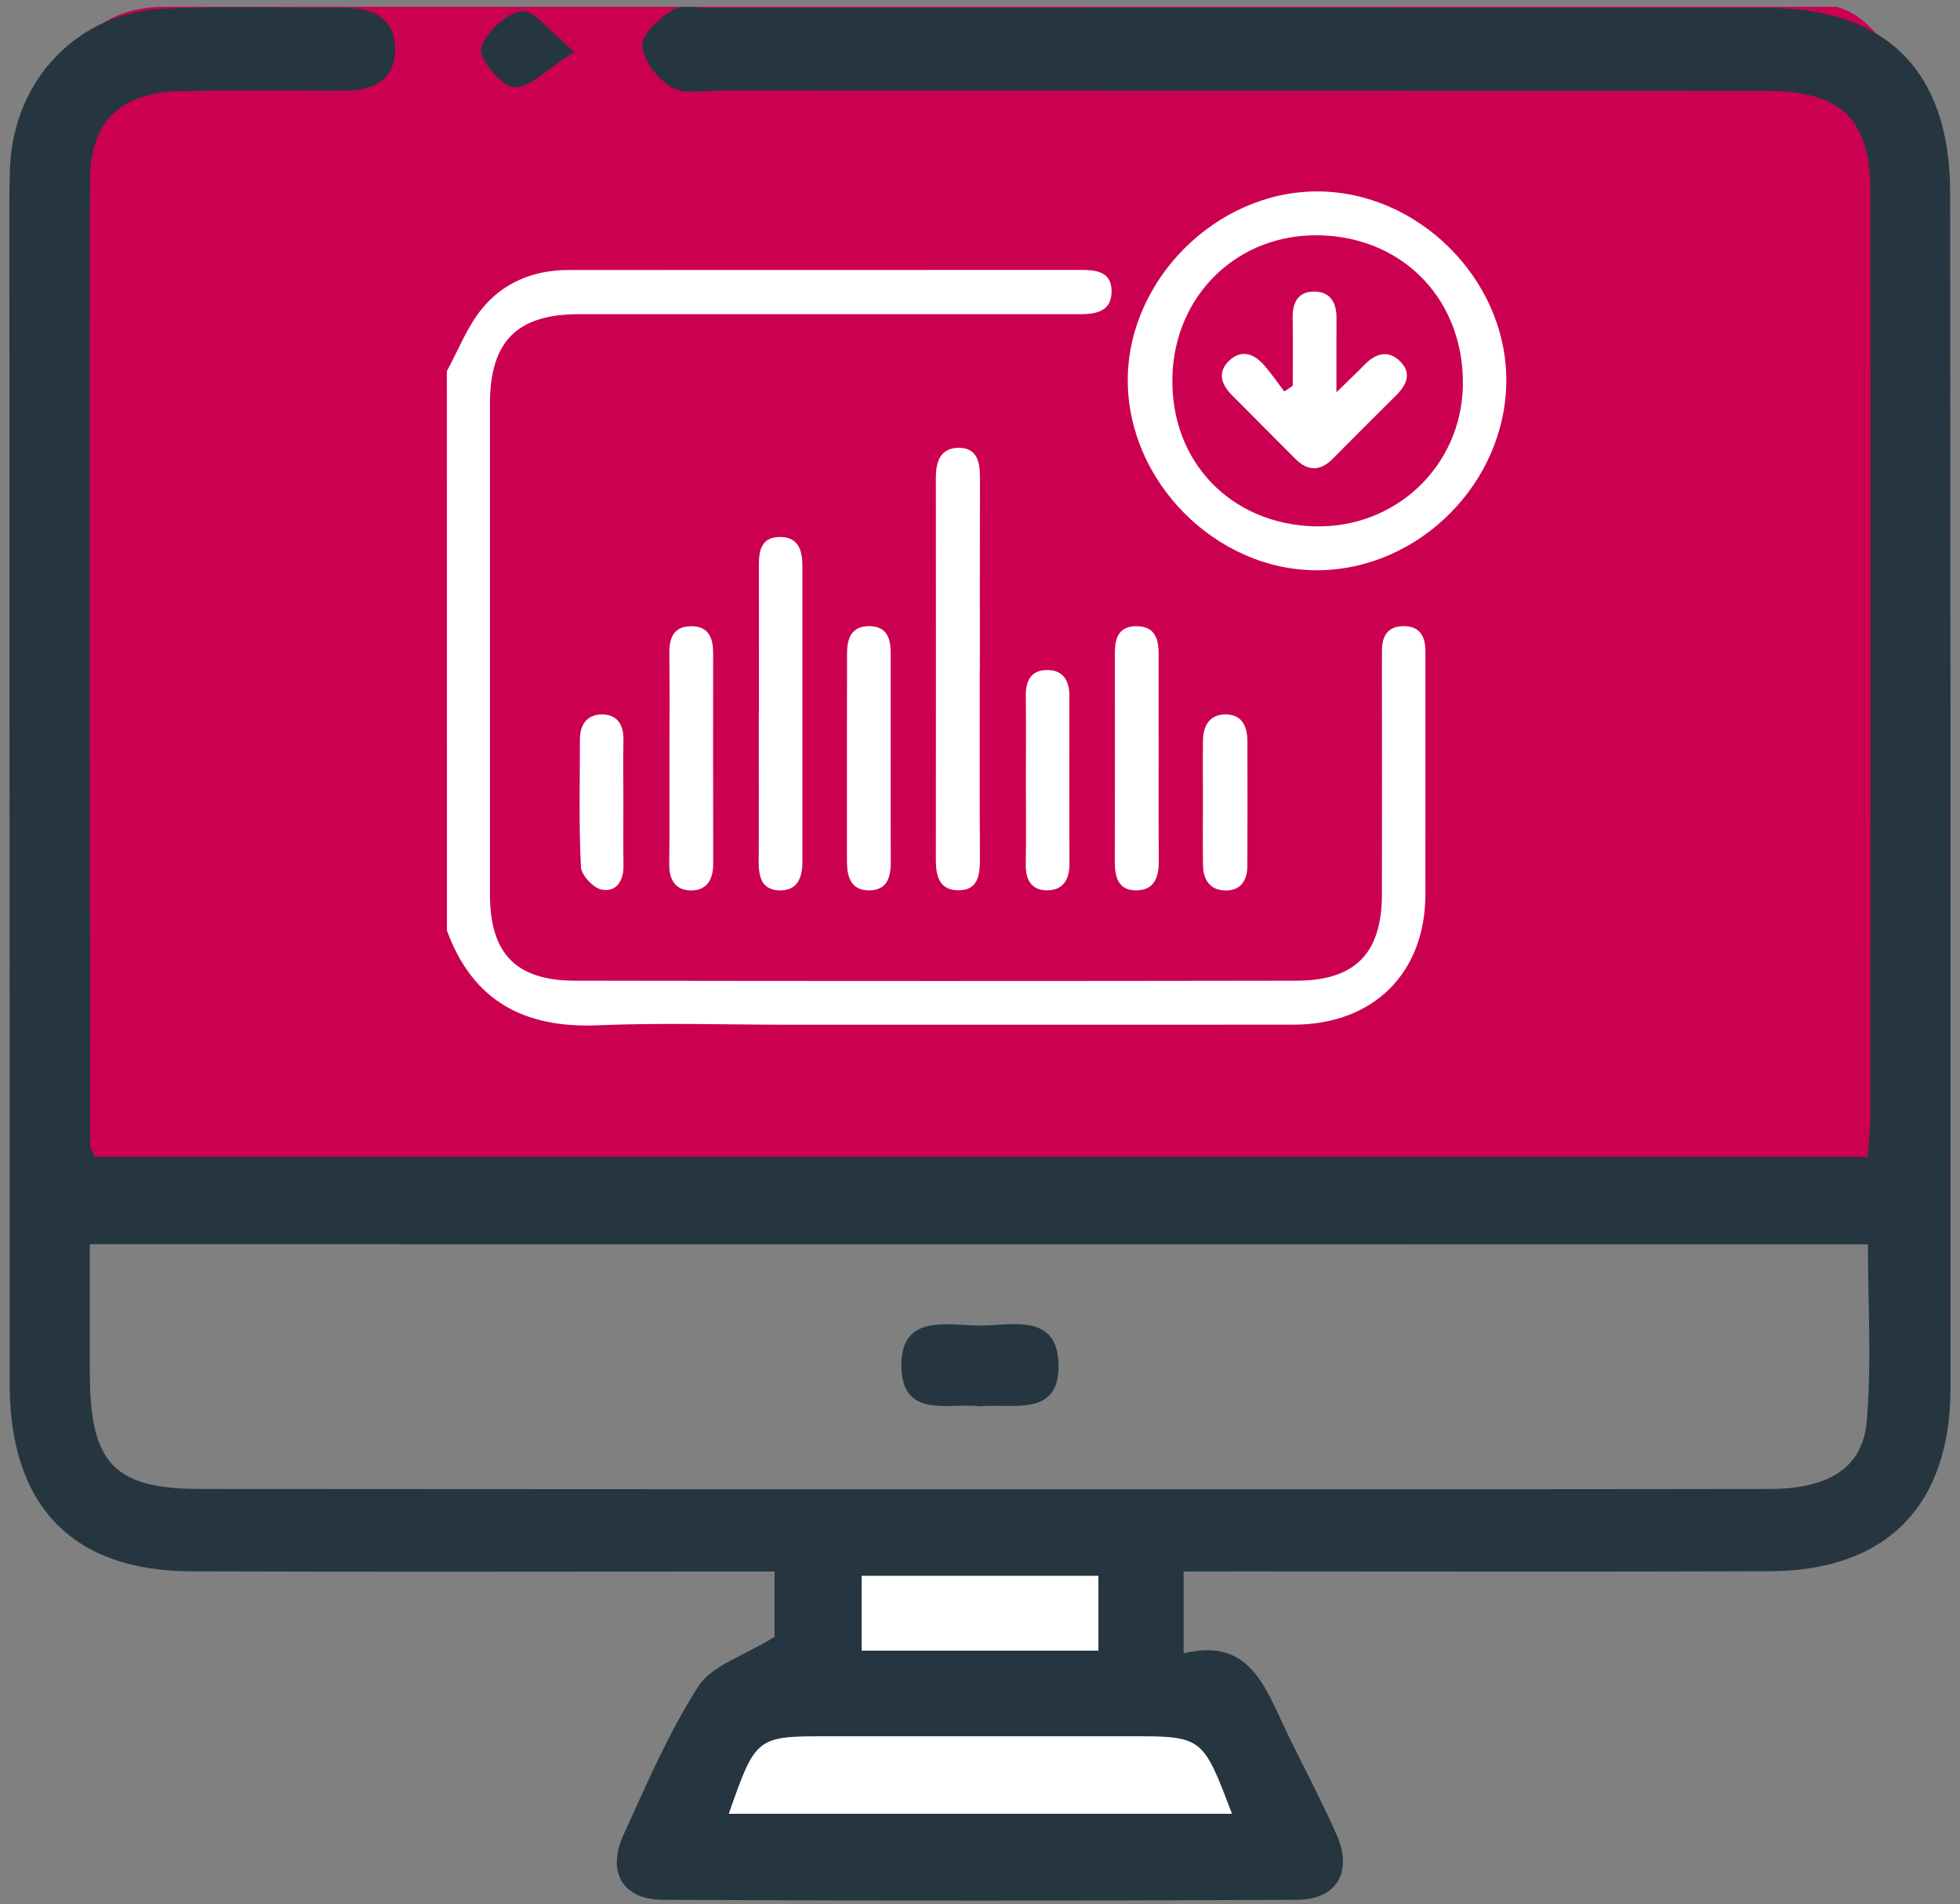 <?xml version="1.0" encoding="UTF-8"?> <svg xmlns="http://www.w3.org/2000/svg" width="174" height="169" viewBox="0 0 174 169" fill="none"><rect x="0" y="0" width="174" height="169" fill="#808080" stroke="none"/><path d="M163.027 0.606H14.496C7.206 0.606 4.776 6.854 4.473 9.978V104.317L170.013 106.191V18.412C170.985 5.667 165.76 1.231 163.027 0.606Z" fill="#CB0051"></path><g clip-path="url(#clip0_1721_1292)"><path d="M39.668 32.945C40.659 31.124 41.426 29.122 42.695 27.515C44.61 25.092 47.338 23.965 50.47 23.965C65.645 23.96 80.82 23.965 95.995 23.956C97.365 23.956 98.677 24.133 98.681 25.845C98.685 27.649 97.315 27.885 95.868 27.885C81.044 27.885 66.223 27.881 51.398 27.885C45.887 27.885 43.496 30.304 43.496 35.852C43.496 50.361 43.496 64.869 43.496 79.377C43.496 84.614 45.786 87.033 51.027 87.041C72.383 87.075 93.739 87.079 115.095 87.041C120.324 87.033 122.668 84.597 122.681 79.398C122.698 72.739 122.681 66.08 122.681 59.425C122.681 58.866 122.685 58.302 122.685 57.743C122.676 56.418 123.233 55.556 124.654 55.572C126.109 55.589 126.543 56.557 126.543 57.831C126.543 63.018 126.543 68.205 126.543 73.391C126.543 75.356 126.534 77.316 126.543 79.28C126.564 86.339 121.955 90.941 114.817 90.945C99.925 90.954 85.028 90.949 70.136 90.949C64.444 90.949 58.747 90.76 53.068 91C46.541 91.273 41.962 88.846 39.676 82.587C39.668 66.038 39.668 49.494 39.668 32.945Z" fill="white"></path><path d="M133.723 33.716C133.736 42.764 126.045 50.542 117.018 50.613C107.99 50.685 100.072 42.747 100.118 33.669C100.165 24.81 107.965 17.037 116.853 16.99C125.851 16.944 133.715 24.743 133.723 33.716ZM104.078 33.547C103.938 40.968 109.247 46.508 116.689 46.714C123.874 46.911 129.713 41.397 129.865 34.275C130.021 26.737 124.683 21.088 117.212 20.886C109.909 20.688 104.217 26.177 104.078 33.547Z" fill="white"></path><path d="M86.98 59.43C86.98 65.037 86.963 70.644 86.993 76.252C87.001 77.724 86.791 79.083 84.973 79.015C83.341 78.952 83.076 77.665 83.08 76.273C83.093 64.987 83.089 53.705 83.08 42.419C83.08 41.014 83.451 39.773 85.066 39.747C86.753 39.722 87.001 41.005 86.997 42.398C86.98 48.076 86.989 53.751 86.989 59.43C86.984 59.43 86.984 59.43 86.98 59.43Z" fill="white"></path><path d="M67.374 63.237C67.374 58.896 67.378 54.55 67.37 50.209C67.365 48.926 67.546 47.711 69.157 47.66C70.848 47.605 71.232 48.813 71.232 50.205C71.236 58.959 71.232 67.717 71.236 76.471C71.236 77.897 70.802 79.079 69.157 79.024C67.606 78.973 67.348 77.791 67.353 76.471C67.378 72.058 67.361 67.645 67.361 63.233C67.365 63.237 67.37 63.237 67.374 63.237Z" fill="white"></path><path d="M79.071 67.262C79.071 70.341 79.058 73.421 79.079 76.496C79.088 77.825 78.771 78.978 77.237 79.024C75.563 79.074 75.192 77.846 75.187 76.454C75.183 70.295 75.179 64.141 75.196 57.983C75.2 56.675 75.575 55.56 77.173 55.572C78.78 55.589 79.075 56.704 79.071 58.025C79.067 61.104 79.071 64.183 79.071 67.262Z" fill="white"></path><path d="M59.43 67.242C59.435 64.158 59.456 61.079 59.422 58C59.409 56.633 59.785 55.594 61.349 55.581C62.926 55.569 63.314 56.641 63.309 57.987C63.305 64.221 63.305 70.451 63.314 76.685C63.318 78.094 62.715 79.083 61.256 79.028C59.915 78.982 59.397 78.023 59.413 76.698C59.451 73.547 59.426 70.392 59.43 67.242Z" fill="white"></path><path d="M102.86 67.229C102.86 70.308 102.847 73.392 102.868 76.471C102.876 77.918 102.425 79.062 100.798 79.024C99.254 78.987 98.964 77.813 98.968 76.492C98.985 70.329 98.976 64.167 98.972 58.004C98.972 56.684 99.271 55.577 100.89 55.577C102.489 55.577 102.855 56.658 102.855 57.983C102.86 61.067 102.855 64.146 102.86 67.229Z" fill="white"></path><path d="M91.074 69.155C91.074 66.707 91.099 64.259 91.066 61.811C91.049 60.519 91.445 59.523 92.858 59.472C94.342 59.417 94.936 60.36 94.936 61.777C94.928 66.745 94.919 71.709 94.941 76.677C94.949 78.107 94.338 79.049 92.891 79.02C91.534 78.99 91.036 78.04 91.061 76.71C91.112 74.191 91.074 71.671 91.074 69.155Z" fill="white"></path><path d="M106.79 71.15C106.79 69.337 106.773 67.524 106.794 65.711C106.811 64.449 107.35 63.456 108.704 63.41C110.205 63.359 110.736 64.403 110.74 65.761C110.749 69.459 110.753 73.152 110.736 76.85C110.732 78.137 110.15 79.062 108.763 79.033C107.397 79.004 106.819 78.066 106.798 76.795C106.768 74.919 106.79 73.034 106.79 71.15Z" fill="white"></path><path d="M55.34 71.162C55.34 73.051 55.319 74.944 55.349 76.832C55.37 78.191 54.704 79.197 53.418 78.957C52.676 78.818 51.609 77.682 51.571 76.95C51.385 73.177 51.482 69.391 51.482 65.609C51.482 64.276 52.157 63.393 53.481 63.409C54.839 63.426 55.374 64.368 55.345 65.698C55.311 67.523 55.34 69.345 55.34 71.162Z" fill="white"></path><path d="M114.764 34.242C114.764 32.236 114.79 30.225 114.756 28.219C114.731 26.919 115.19 25.926 116.565 25.88C118.015 25.834 118.656 26.772 118.648 28.193C118.635 30.208 118.643 32.223 118.643 34.815C119.689 33.792 120.414 33.115 121.106 32.404C122.055 31.424 123.142 31.003 124.23 32.009C125.356 33.048 124.918 34.125 123.948 35.084C122.059 36.956 120.178 38.836 118.306 40.725C117.206 41.835 116.105 41.831 115.017 40.746C113.133 38.87 111.269 36.972 109.388 35.096C108.419 34.125 108.031 33.039 109.135 32C110.236 30.961 111.345 31.416 112.23 32.421C112.871 33.153 113.424 33.969 114.014 34.747C114.258 34.579 114.511 34.411 114.764 34.242Z" fill="white"></path></g><path d="M105.079 139.478C105.079 142.177 105.079 144.138 105.079 146.744C110.959 145.275 112.337 149.808 114.225 153.729C115.695 156.777 117.298 159.756 118.66 162.845C120.105 166.122 118.693 168.6 115.16 168.617C96.384 168.711 77.6 168.711 58.824 168.617C55.266 168.6 53.854 166.139 55.349 162.854C57.395 158.372 59.35 153.78 61.998 149.672C63.2 147.805 65.99 146.999 68.763 145.275C68.763 144.231 68.763 142.059 68.763 139.478C67.084 139.478 65.589 139.478 64.094 139.478C48.375 139.478 32.656 139.521 16.937 139.461C6.388 139.419 0.858 133.622 0.858 122.833C0.858 88.33 0.842 53.818 0.833 19.315C0.833 17.762 0.817 16.2 0.9 14.646C1.301 6.965 6.981 1.074 14.573 0.76C19.852 0.54 25.147 0.709 30.434 0.675C32.965 0.658 35.045 1.507 35.078 4.342C35.111 7.211 32.982 8.051 30.484 8.06C25.615 8.068 20.745 7.983 15.876 8.102C10.723 8.23 8 10.776 7.991 15.945C7.925 44.507 7.983 73.069 8.008 101.639C8.008 101.894 8.2 102.14 8.417 102.675C60.686 102.675 113.055 102.675 165.826 102.675C165.901 101.274 166.051 99.924 166.051 98.567C166.068 71.414 166.076 44.261 166.051 17.108C166.043 10.538 163.487 8.077 156.772 8.068C125.751 8.06 94.73 8.06 63.702 8.051C62.315 8.051 60.661 8.391 59.617 7.754C58.406 7.007 57.095 5.403 57.02 4.087C56.953 3.052 58.523 1.634 59.676 0.905C60.494 0.387 61.839 0.701 62.95 0.701C94.246 0.692 125.551 0.684 156.847 0.701C167.513 0.709 173.117 6.337 173.126 17.116C173.159 52.469 173.167 87.829 173.159 123.181C173.159 133.63 167.488 139.41 157.122 139.453C141.403 139.512 125.684 139.47 109.965 139.47C108.47 139.478 106.975 139.478 105.079 139.478ZM7.975 110.433C7.975 114.413 7.966 118.191 7.975 121.968C8.008 129.912 10.146 132.145 17.789 132.153C42.679 132.17 67.569 132.179 92.45 132.179C113.999 132.179 135.557 132.187 157.106 132.153C162.334 132.145 165.375 130.286 165.725 126.118C166.16 120.975 165.826 115.763 165.826 110.441C113.156 110.433 60.803 110.433 7.975 110.433ZM64.704 160.978C79.746 160.978 94.488 160.978 109.355 160.978C106.758 154.103 106.758 154.103 100.276 154.103C91.389 154.103 82.503 154.103 73.607 154.103C67.126 154.103 67.126 154.103 64.704 160.978ZM97.512 146.498C97.512 143.926 97.512 141.88 97.512 139.869C90.279 139.869 83.338 139.869 76.497 139.869C76.497 142.296 76.497 144.333 76.497 146.498C83.622 146.498 90.462 146.498 97.512 146.498Z" fill="#263640"></path><path d="M51.005 4.588C48.525 6.158 47.038 7.83 45.66 7.737C44.524 7.661 42.486 5.225 42.712 4.316C43.062 2.916 44.9 1.201 46.303 0.998C47.397 0.836 48.775 2.789 51.005 4.588Z" fill="#263640"></path><path d="M64.703 160.979C67.117 154.104 67.117 154.104 73.615 154.104C82.502 154.104 91.389 154.104 100.284 154.104C106.757 154.104 106.757 154.104 109.363 160.979C94.496 160.979 79.754 160.979 64.703 160.979Z" fill="white"></path><path d="M97.511 146.498C90.461 146.498 83.621 146.498 76.496 146.498C76.496 144.334 76.496 142.297 76.496 139.869C83.337 139.869 90.278 139.869 97.511 139.869C97.511 141.881 97.511 143.926 97.511 146.498Z" fill="white"></path><path d="M87.029 124.82C84.281 124.464 80.105 125.992 80.022 121.289C79.938 116.587 84.048 117.623 86.912 117.648C89.744 117.673 93.878 116.46 93.97 121.111C94.07 125.83 89.919 124.532 87.029 124.82Z" fill="#263640"></path><defs><clipPath id="clip0_1721_1292"><rect width="94.055" height="74.031" fill="white" transform="translate(39.668 16.99)"></rect></clipPath></defs></svg> 